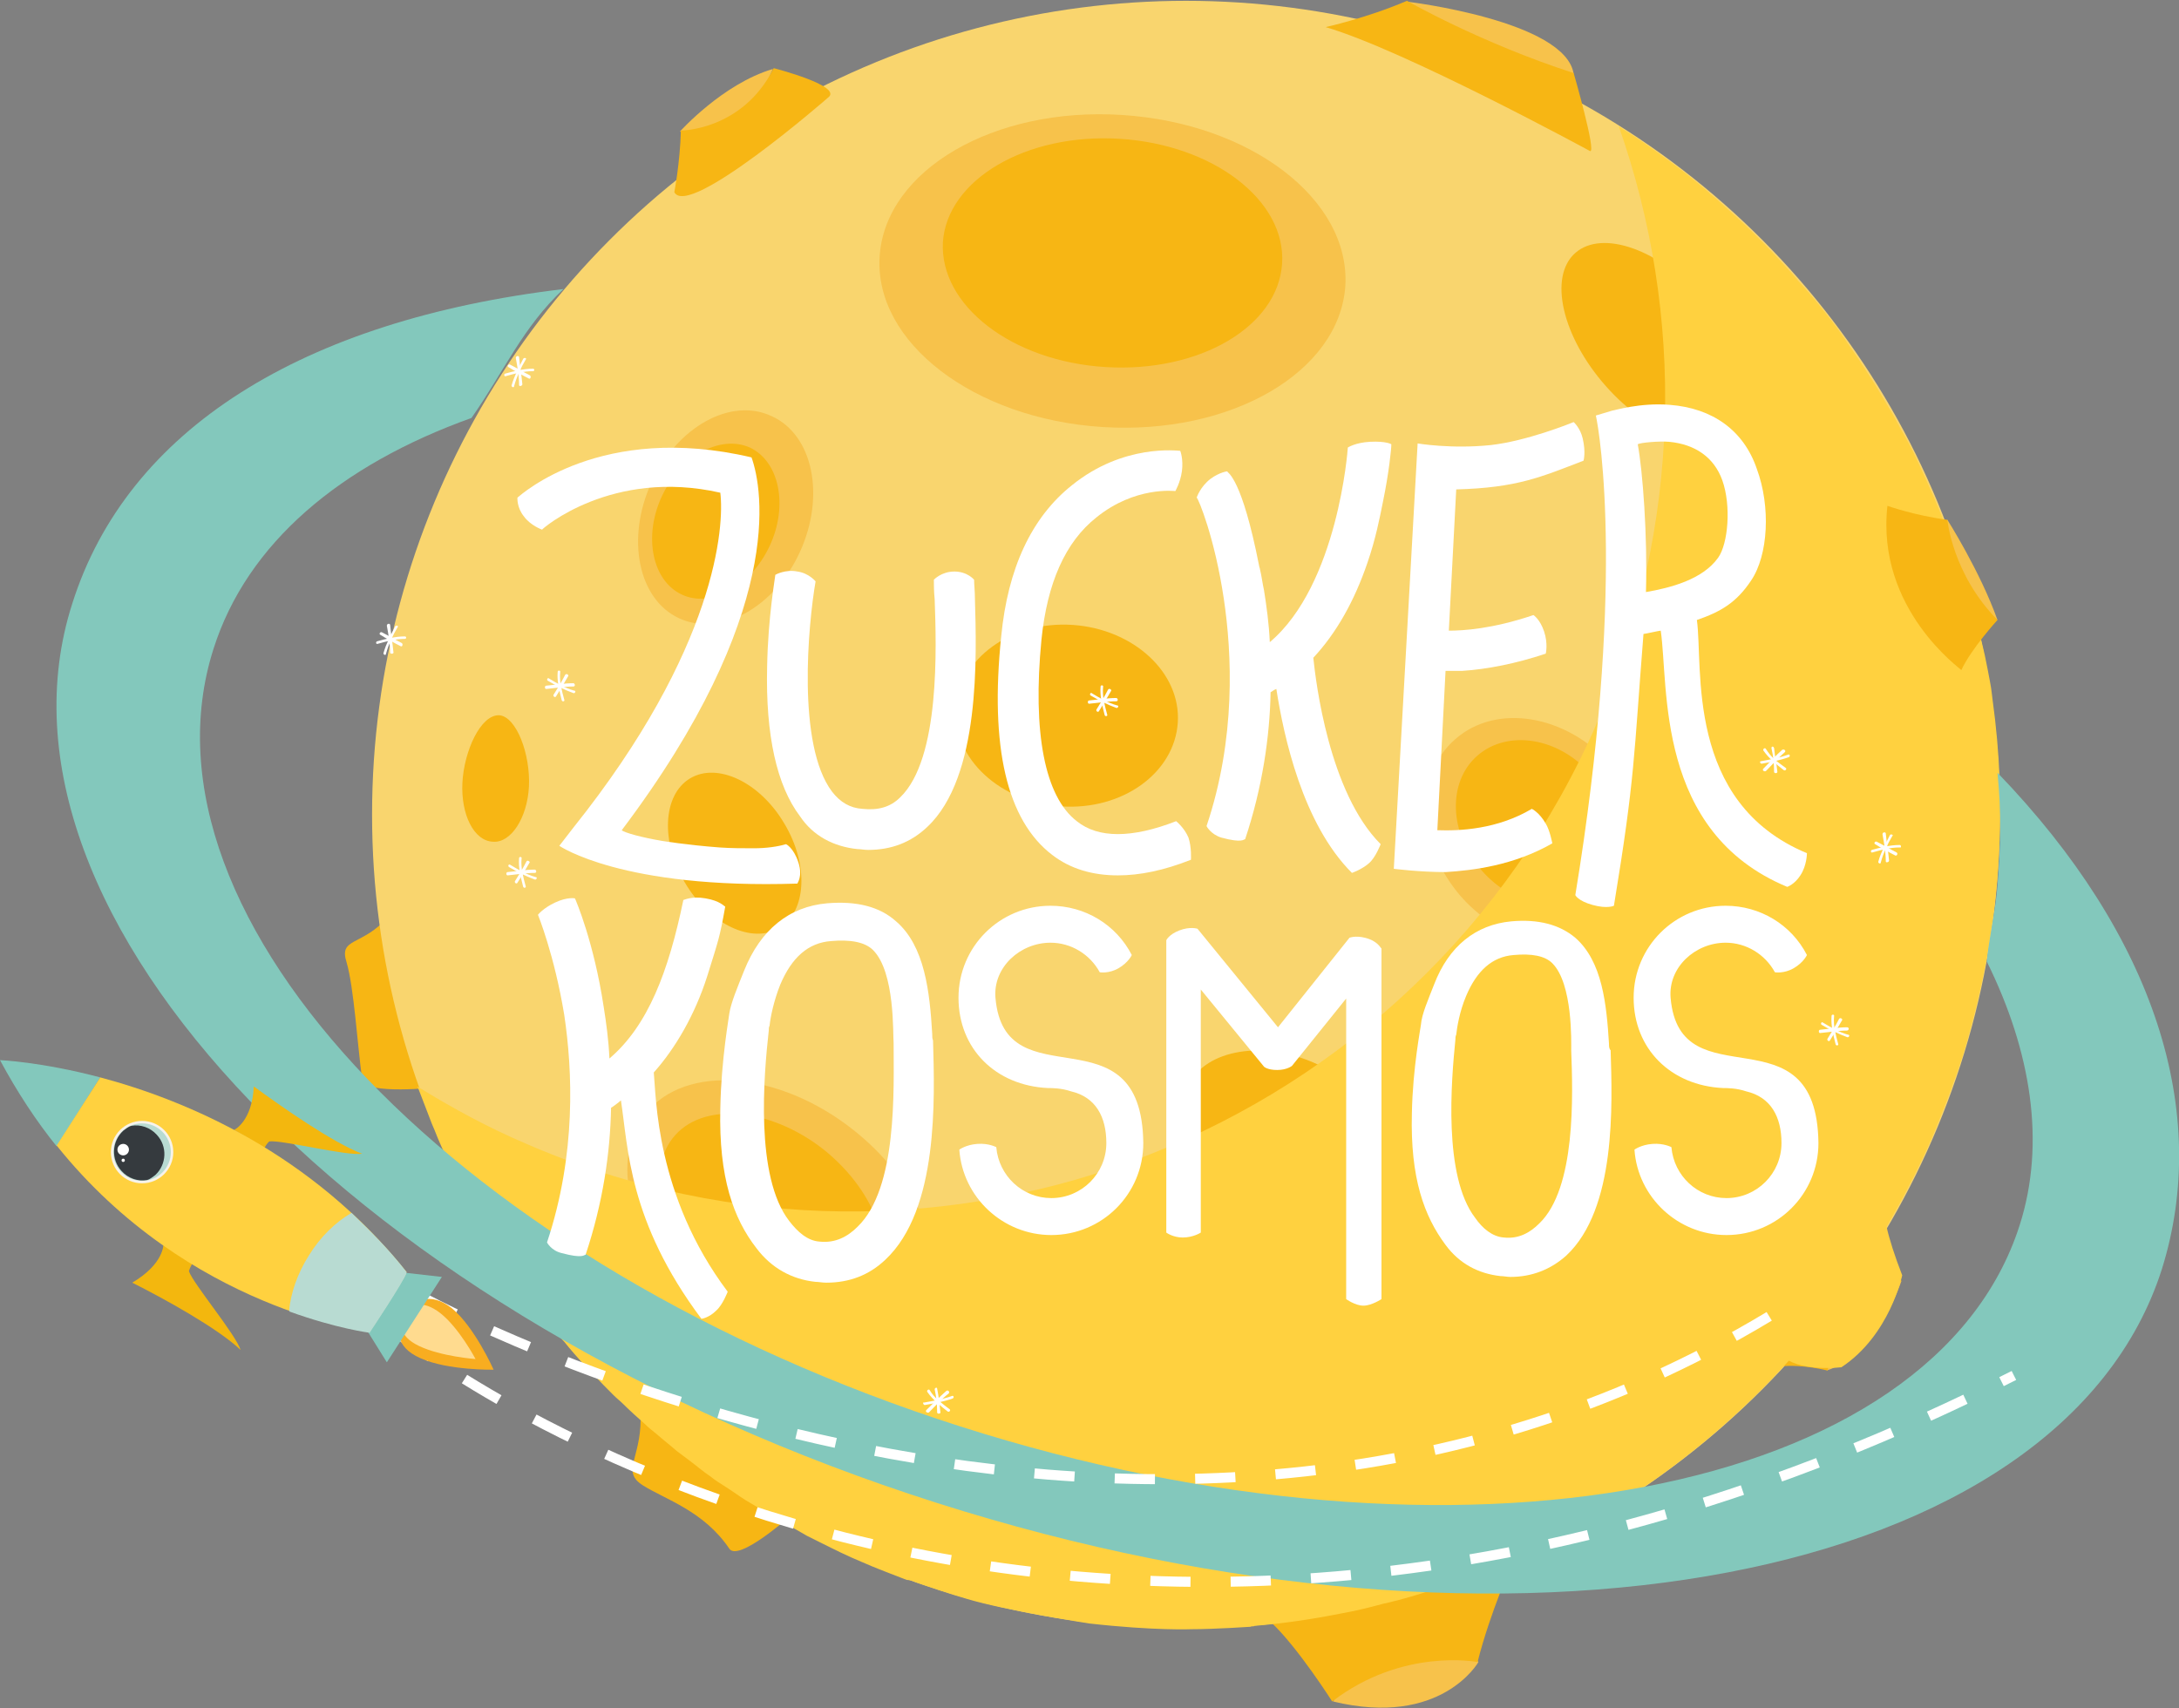 <?xml version="1.0" encoding="utf-8"?>
<!-- Generator: Adobe Illustrator 18.1.1, SVG Export Plug-In . SVG Version: 6.00 Build 0)  -->
<!DOCTYPE svg PUBLIC "-//W3C//DTD SVG 1.1//EN" "http://www.w3.org/Graphics/SVG/1.1/DTD/svg11.dtd">
<svg version="1.1" id="Layer_1" xmlns="http://www.w3.org/2000/svg" xmlns:xlink="http://www.w3.org/1999/xlink" x="0px" y="0px"
	 viewBox="0 0 265.3 208" enable-background="new 0 0 265.3 208" xml:space="preserve">
<rect x="0" y="0" width="265.3" height="208" fill="#808080" stroke="none"/>
<g>
	<path fill="#F7B614" d="M96,184.8c0,0-6.1,5.4-7.2,3.8c-3.1-4.6-7.8-6-10.5-7.7c-2.7-1.7-0.3-3.2-0.3-8.1
		C77.9,172.8,94.9,169.2,96,184.8z"/>
	<path fill="#F7B614" d="M53.3,132.4c0,0-8.9,1-9.2-0.9c-0.6-4.4-1-11.2-1.9-14.3c-1-3.1,1.9-1.9,5.1-5.6
		C47.3,111.6,62.6,119.7,53.3,132.4z"/>
	<circle fill="#F9D56E" cx="144.4" cy="99.2" r="99.1"/>
	<path fill="#F7C24B" d="M163.8,34.8C163.1,45.3,149.9,53,134.2,52c-15.6-1-27.8-10.3-27.1-20.8C107.8,20.7,121,13,136.6,14
		C152.3,15,164.4,24.3,163.8,34.8z"/>
	<path fill="#F7B614" d="M156.1,32.1c-0.5,7.7-10.1,13.3-21.5,12.6c-11.4-0.7-20.2-7.5-19.8-15.2c0.5-7.6,10.1-13.3,21.5-12.6
		C147.7,17.6,156.6,24.4,156.1,32.1z"/>
	<path fill="#F7B614" d="M168.1,142.4c-1.9,4.5-8.7,5.9-15.2,3.2c-6.5-2.7-10.3-8.6-8.4-13.1c1.9-4.5,8.7-5.9,15.2-3.2
		C166.3,132.1,170,137.9,168.1,142.4z"/>
	<path fill="#F7C24B" d="M94,50.7c5,2.3,6.5,9.7,3.4,16.5c-3.1,6.8-9.7,10.4-14.7,8.1c-5-2.3-6.5-9.7-3.4-16.5
		C82.4,52,89,48.3,94,50.7z"/>
	<path fill="#F7B614" d="M91.3,54.5c3.6,1.7,4.7,7.1,2.4,12c-2.3,4.9-7.1,7.6-10.7,5.9c-3.6-1.7-4.7-7.1-2.4-12
		C82.9,55.5,87.7,52.9,91.3,54.5z"/>
	<path fill="#F7C24B" d="M78.6,135.6c4.9-6.1,16.2-5.2,25.3,2c9.1,7.2,12.6,18,7.7,24.2c-4.9,6.1-16.2,5.2-25.3-2
		C77.2,152.6,73.7,141.8,78.6,135.6z"/>
	<path fill="#F7B614" d="M81.9,138.6c3.5-4.5,11.8-3.8,18.4,1.4c6.6,5.3,9.2,13.1,5.6,17.6c-3.5,4.5-11.8,3.8-18.4-1.5
		C80.9,151,78.4,143.1,81.9,138.6z"/>
	<path fill="#F7C24B" d="M196.9,112.4c-5,4.4-13.5,3-19-3.2c-5.4-6.2-5.8-14.8-0.7-19.2c5-4.4,13.5-3,19,3.2
		C201.6,99.4,201.9,108,196.9,112.4z"/>
	<path fill="#F7B614" d="M194.2,108.3c-3.7,3.2-9.9,2.2-13.8-2.3c-4-4.5-4.2-10.8-0.5-14c3.7-3.2,9.9-2.2,13.8,2.3
		C197.6,98.8,197.9,105,194.2,108.3z"/>
	<path fill="#F7B614" d="M143.4,88c-0.4,6.1-6.7,10.7-14.2,10.2c-7.4-0.5-13.2-5.8-12.8-11.9c0.4-6.1,6.7-10.7,14.2-10.2
		C138,76.6,143.8,81.9,143.4,88z"/>
	<path fill="#F7B614" d="M176.1,181.4c-0.2,3.1-3.4,5.4-7.1,5.1c-3.7-0.2-6.6-2.9-6.4-6c0.2-3.1,3.4-5.4,7.1-5.1
		C173.5,175.7,176.3,178.4,176.1,181.4z"/>
	<path fill="#F7B614" d="M64.4,95.8c-0.2,3.8-2.2,6.9-4.4,6.7c-2.3-0.1-3.9-3.3-3.7-7.2c0.2-3.8,2.2-8.3,4.5-8.2
		C62.9,87.3,64.6,91.9,64.4,95.8z"/>
	<path fill="#F7B614" d="M211.1,52.6c-3.3,2.9-10.3,0.4-15.6-5.6c-5.3-6-7-13.3-3.7-16.2c3.3-2.9,10.3-0.4,15.6,5.6
		C212.7,42.4,214.4,49.6,211.1,52.6z"/>
	<path fill="#F7B614" d="M83.4,107.5c-3-5-2.7-10.7,0.6-12.7c3.3-2,8.5,0.4,11.5,5.5c3,5,2.7,10.7-0.6,12.7
		C91.6,115,86.4,112.6,83.4,107.5z"/>
	<path fill="#F7B614" d="M222.1,92c-2.9,0.9-6.6-2.6-8.1-7.8c-1.5-5.2-0.4-10.1,2.6-11c2.9-0.9,6.6,2.6,8.1,7.8
		C226.2,86.2,225.1,91.1,222.1,92z"/>
	<path fill="#F7C24B" d="M171.3,0.2c0,0,19.3,2.3,20.3,8.8c0,0-10.8,0.5-15.3-2.2C171.7,4.2,171.3,0.2,171.3,0.2z"/>
	<path fill="#F7B614" d="M161.4,3.3c0,0,5-1.1,9.9-3.2c0,0,8.9,5.1,20.3,8.8c0,0,2.8,9.7,2,9.5C193.6,18.4,171,6.1,161.4,3.3z"/>
	<g>
		<path fill="#F7C24B" d="M180,202.4c0,0-4.5,8-17.7,4.8c0,0,6-8.6,10.4-8.9C177,198,180,202.4,180,202.4z"/>
		<path fill="#F7B614" d="M184.3,189.9c0,0-2.9,6.5-4.4,12.5c0,0-9.1-1.8-17.7,4.8c0,0-4.2-6.6-7.4-9.6
			C154.8,197.6,163.7,190.2,184.3,189.9z"/>
	</g>
	<g>
		<path fill="#F7C24B" d="M82.8,16c0,0,5.2-5.8,11.3-7.6c0,0-2.8,6.7-5.7,8C85.5,17.7,82.8,16,82.8,16z"/>
		<path fill="#F7B614" d="M82.1,23.4c0,0,0.7-3.6,0.8-7.5c0,0,7.5,0,11.3-7.6c0,0,8.6,2.2,6.6,3.6C100.7,12,83.8,26.7,82.1,23.4z"/>
	</g>
	<path fill="#F7C24B" d="M231.5,156c0,0-2.9,8.9-9.1,10.9c0,0,1.6-6.9,3.7-9.2C228.4,155.4,231.5,156,231.5,156z"/>
	<path fill="#F7B614" d="M229.3,148.9c0,0,0.7,3.5,2.2,7.1c0,0-7,3.4-9,10.9c0,0-3-0.8-5.8-0.5C216.7,166.4,222.4,151.4,229.3,148.9
		z"/>
	<path fill="#FFD13F" d="M111.5,192.7L111.5,192.7c2.1,0.7,4.1,1.4,6.2,2c4.6,1.4,14.9,3,14.9,3c8,0.9,12.5,0.7,12.5,0.7
		c2.8,0,7.2-0.3,7.2-0.3c0-0.1,0.4,0,0.4-0.1c3.5-0.3,7-0.8,10.5-1.5c1.7-0.3,3.4-0.7,5.2-1.2c0.6-0.1,1.2-0.3,1.7-0.4
		c1.9-0.5,3.8-1.1,5.6-1.7c16-5.3,30.5-14.7,42.1-27.5c2.4,1.3,6.4,0.8,6.4,0.8c5.9-3.9,7.4-11.2,7.4-11.2c-0.9-2.3-1.6-4.5-1.9-5.9
		c2-3.5,3.9-7.1,5.5-10.8c0.8-1.9,1.6-3.9,2.3-5.8c0.2-0.5,0.3-1,0.5-1.4c0.7-1.9,1.3-3.8,1.8-5.7c0.1-0.4,0.2-0.7,0.3-1.1
		c3.5-13.1,4.3-26.5,2.5-39.4c-0.2-1.6-0.1-1.1-0.6-3.7c-0.6-3.1-0.4-1.7-1.4-6.3c-0.7-3.2-2.3-9.9-3.3-10c-1.1-3.1-2.5-6.2-3.9-9.2
		c-0.6-1.3-1.3-2.6-2-3.8c-0.4-0.7-0.7-1.4-1.1-2c-0.9-1.5-1.8-3.1-2.8-4.6c-0.4-0.6-0.7-1.1-1.1-1.7c-0.8-1.2-1.6-2.3-2.4-3.5
		c-0.4-0.5-0.8-1.1-1.2-1.6c-1.1-1.4-2.3-2.9-3.5-4.2c-0.5-0.5-0.9-1.1-1.4-1.6c-1.1-1.2-2.1-2.3-3.2-3.4c-0.5-0.5-0.9-0.9-1.4-1.4
		c-1.2-1.2-2.5-2.3-3.8-3.5c-0.5-0.5-1.1-0.9-1.6-1.4c-1.4-1.2-2.9-2.4-4.4-3.5c-0.5-0.4-1-0.7-1.5-1.1c-1.3-0.9-2.5-1.8-3.8-2.6
		c-0.4-0.2-0.7-0.5-1.1-0.7c8,22.8,7.8,48.5-2.6,72.5c-21.8,50.2-80.2,73.2-130.4,51.4c-4.7-2-9.1-4.4-13.3-7
		c0.1,0.2,0.2,0.4,0.3,0.7c0.5,1.3,1,2.6,1.5,3.9c0.1,0.2,0.2,0.5,0.3,0.7c0.5,1.3,1.1,2.6,1.7,3.9c0.1,0.2,0.2,0.5,0.3,0.7
		c0.6,1.3,1.2,2.5,1.9,3.8c0.1,0.2,0.3,0.5,0.4,0.7c0.7,1.2,1.3,2.4,2.1,3.6c0.1,0.2,0.3,0.5,0.5,0.7c0.7,1.2,1.4,2.3,2.2,3.5
		c0.2,0.3,0.4,0.5,0.5,0.8c0.8,1.1,1.5,2.2,2.3,3.3c0.2,0.3,0.4,0.6,0.7,0.8c0.8,1.1,1.6,2.1,2.4,3.1c0.3,0.3,0.5,0.6,0.8,0.9
		c0.8,1,1.6,1.9,2.5,2.9c0.3,0.3,0.6,0.7,1,1c0.8,0.9,1.7,1.8,2.5,2.6c0.4,0.4,0.8,0.7,1.2,1.1c0.8,0.8,1.7,1.6,2.6,2.4
		c0.4,0.4,0.9,0.8,1.4,1.2c0.8,0.7,1.7,1.4,2.5,2.1c0.5,0.4,1.1,0.8,1.6,1.2c0.8,0.6,1.6,1.3,2.5,1.9c0.6,0.5,1.3,0.9,1.9,1.3
		c0.8,0.5,1.6,1.1,2.4,1.6c0.8,0.5,1.6,0.9,2.3,1.4c0.7,0.4,1.4,0.9,2.2,1.3c1,0.5,1.9,1,2.9,1.6c0.6,0.3,1.2,0.6,1.8,0.9
		c1.6,0.8,3.2,1.6,4.9,2.3c1.8,0.8,3.7,1.5,5.5,2.2C110.7,192.4,111.1,192.5,111.5,192.7z"/>
	<g>
		<path fill="#F7C24B" d="M237.1,63.3c0,0,4,6.3,6.1,12.2c0,0-6.3-3.6-7.2-6.7C235.1,65.7,237.1,63.3,237.1,63.3z"/>
		<path fill="#F7B614" d="M229.8,61.6c0,0,3.4,1.2,7.3,1.7c0,0,0.6,6.6,6.1,12.2c0,0-3.2,3.5-4.4,6.1
			C238.8,81.5,228.4,74.2,229.8,61.6z"/>
	</g>
</g>
<path fill="#83C8BC" d="M243.2,94.1c0.5,5.2,0.4,8.4,0,13.7c-0.2,2.9-1.1,6.8-1.3,9.3c5.4,10.9,7.2,22.1,4,32.1
	c-10.5,32.9-68.3,43.9-129,24.5C56.2,154.3,15.5,111.9,26,79c4.1-12.9,15.5-22.4,31.4-28.1c4-5.7,6.2-11,11.2-15.7
	C36.8,39,15.5,52.3,8.8,73.5C-3.4,111.5,43.7,160.6,114,183c70.2,22.4,137,9.7,149.2-28.4C269.2,135.5,262.4,114,243.2,94.1z"/>
<g>
	<path fill="#FFFFFF" d="M104.4,103.4c0.4,0,0.8,0.1,1.3,0.1c2.8,0,5.2-0.9,7.2-2.8c6.5-6.1,6-20.8,5.8-27.8c0-0.9-0.1-1.7-0.1-2.3
		c0,0-0.8-1-2.4-1c-1.6,0-2.5,1-2.5,1c0,0.6,0,1.4,0.1,2.4c0.2,5.7,0.7,19.4-4.2,24.1c-1.2,1.2-2.7,1.6-4.6,1.4
		c-1.5-0.1-2.7-0.8-3.7-2.1c-4.3-5.7-2.9-20.4-2-25.6c0,0,0,0,0,0c0,0-0.8-1-2.2-1.2c-1.5-0.3-2.7,0.4-2.7,0.4c0,0.2-0.9,5.2-1,11.2
		c-0.2,8.4,1.2,14.5,4,18.2C99,101.8,101.5,103.1,104.4,103.4z"/>
	<path fill="#FFFFFF" d="M189,102.7c0,0-0.3-1.6-0.8-2.4c-0.8-1.4-1.7-1.8-1.7-1.8c-4.2,2.5-8.8,2.7-11.5,2.6l1-19.4
		c0.1,0,0.3,0,0.4,0c0.7,0,1.2,0,1.6,0c3.1-0.2,6.6-0.9,10.2-2.1c0,0,0.3-1.2-0.2-2.7c-0.5-1.5-1.3-2-1.3-2c-5,1.7-8.6,1.9-10.3,1.9
		l0.9-17.2c7.4-0.2,10.3-1.5,15.5-3.5c0,0,0.3-1-0.1-2.7c-0.3-1.3-1.1-2-1.1-2c-0.5,0.2-5.7,2.3-10.1,2.8c-4.8,0.5-8.9-0.2-8.9-0.2
		l-2.9,51.8c0,0,3.1,0.4,6.3,0.4C179.3,106,184.3,105.4,189,102.7z"/>
	<path fill="#FFFFFF" d="M203.4,121.5c-0.3-3.7,3-6.7,6.7-6.7c2.5,0,4.8,1.4,6,3.6c0,0,1.1,0.2,2.3-0.5c1.2-0.7,1.6-1.6,1.6-1.6
		c-1.9-3.7-5.7-6-9.9-6c-6.2,0-11.2,5-11.2,11.2c0,6.2,4.5,10.7,10.9,11c0.5,0,1.6,0,2.8,0.4c3,0.7,4.3,3.1,4.3,6.3
		c0,3.7-3,6.7-6.7,6.7c-3.5,0-6.4-2.7-6.7-6.2c0,0-0.9-0.5-2.3-0.4c-1.4,0.1-2.2,0.7-2.2,0.7c0.4,5.8,5.3,10.4,11.2,10.4
		c6.2,0,11.2-5,11.2-11.2C221.2,122.5,204.5,134.4,203.4,121.5z"/>
	<path fill="#FFFFFF" d="M113.5,125.9c-0.3-5.1-0.9-10.7-4.4-13.7c-2-1.8-4.8-2.5-8.4-2.2c-4.6,0.4-8.1,3.2-10.1,8.2
		c-0.8,2-1.6,3.9-1.8,5.2c0,0.2-1,5.6-1.1,11.6c-0.2,8.4,1.6,13.4,4.4,17c1.8,2.4,4.3,3.8,7.2,4.1c0.4,0,0.8,0.1,1.3,0.1
		c2.8,0,5.2-0.9,7.2-2.8c6.5-6.1,6-19.6,5.8-26.7C113.5,126.5,113.5,126.2,113.5,125.9z M104.4,149.4c-1.2,1.2-2.7,2-4.6,1.8
		c-1.5-0.1-2.7-1.2-3.7-2.5c-4.2-5.4-3.1-17.8-2.5-23.2h0c0,0,0,0,0,0c0-0.2,0-0.4,0.1-0.6c0.1-1,0.5-3,1.3-5
		c1.4-3.3,3.4-5.1,6.2-5.3c2.3-0.2,4.1,0.1,5.1,1.1c2.7,2.7,2.4,10.3,2.5,11.3C108.8,132.6,109.3,144.7,104.4,149.4z"/>
	<path fill="#FFFFFF" d="M195.9,127.1c-0.3-4.8-0.8-10-4.1-12.9c-1.9-1.6-4.5-2.3-7.8-2c-4.3,0.4-7.6,3-9.4,7.7
		c-0.7,1.8-1.5,3.6-1.6,4.9c0,0.2-1,5.2-1.1,10.8c-0.2,7.9,1.5,12.5,4.1,16c1.7,2.3,4,3.5,6.7,3.8c0.4,0,0.8,0.1,1.2,0.1
		c2.6,0,4.9-0.9,6.8-2.6c6.1-5.7,5.6-18.4,5.4-25C195.9,127.7,195.9,127.4,195.9,127.1z M187.4,149c-1.1,1.1-2.5,1.9-4.3,1.7
		c-1.4-0.1-2.6-1.1-3.5-2.4c-3.9-5.1-2.9-16.7-2.4-21.7h0c0,0,0,0,0,0c0-0.2,0-0.4,0.1-0.6c0.1-0.9,0.4-2.8,1.2-4.7
		c1.3-3.1,3.2-4.8,5.8-5c2.2-0.2,3.8,0.1,4.7,1c2.5,2.5,2.3,9.6,2.3,10.6C191.5,133.3,191.9,144.7,187.4,149z"/>
	<path fill="#FFFFFF" d="M121.2,121.5c-0.3-3.7,3-6.7,6.7-6.7c2.5,0,4.8,1.4,6,3.6c0,0,1.1,0.2,2.3-0.5c1.2-0.7,1.6-1.6,1.6-1.6
		c-1.9-3.7-5.7-6-9.9-6c-6.2,0-11.2,5-11.2,11.2c0,6.2,4.5,10.7,10.9,11c0.5,0,1.6,0,2.8,0.4c3,0.7,4.3,3.1,4.3,6.3
		c0,3.7-3,6.7-6.7,6.7c-3.5,0-6.4-2.7-6.7-6.2c0,0-0.9-0.5-2.3-0.4c-1.4,0.1-2.2,0.7-2.2,0.7c0.4,5.8,5.3,10.4,11.2,10.4
		c6.2,0,11.2-5,11.2-11.2C139,122.5,122.3,134.4,121.2,121.5z"/>
	<path fill="#FFFFFF" d="M166.2,114.2c-1.2-0.3-1.9,0-1.9,0l-8.7,10.9l-9.8-12c0,0-0.9-0.3-2.2,0.2c-1.3,0.5-1.6,1.2-1.6,1.2v35.6
		c0,0,0.8,0.6,2,0.6c1.3,0,2.2-0.6,2.2-0.6v-29.6l7.7,9.4c0,0,0.4,0.4,1.6,0.4c1.2,0,1.8-0.5,1.8-0.5l6.6-8.2v36.6
		c0,0,1.1,0.8,2.1,0.8c1,0,2.2-0.8,2.2-0.8v-42.7C168.1,115.5,167.8,114.6,166.2,114.2z"/>
	<path fill="#FFFFFF" d="M128.1,104.1c2.2,1.7,4.9,2.5,8,2.5c2.7,0,5.6-0.6,8.9-1.9c0,0,0.1-1.5-0.3-2.7c-0.5-1.2-1.5-2-1.5-2
		c-5.4,2.1-9.5,2.1-12.1,0c-3.9-3-5.4-10.8-4.3-22.1c0.7-6.9,2.9-11.9,6.7-14.9c4.7-3.8,9.5-3.2,9.6-3.2c0,0,0.6-1,0.8-2.4
		c0.2-1.5-0.2-2.5-0.2-2.5c-0.3,0-6.9-0.9-13.2,4.2c-4.9,3.9-7.8,10.1-8.6,18.4C120.5,91,122.6,99.9,128.1,104.1z"/>
	<path fill="#FFFFFF" d="M149,72.9c1,6.7,1.5,17-2.1,27.7c0,0,0.5,1,1.8,1.4c2.6,0.7,2.7,0.2,2.9,0.2c2.1-6.3,3-12.5,3.1-17.9
		c0.2-0.1,0.4-0.3,0.7-0.4c0.9,5.8,3.2,16.4,9.2,22.4c0,0,1.2-0.4,2.1-1.2c0.8-0.7,1.4-2.3,1.4-2.3c-6.3-6.3-7.9-19.8-8.2-22.7
		c2.8-3,5-6.9,6.6-11.6c1-2.9,1.5-5.5,1.9-7.5c0.7-3.4,1-6.3,1-6.9c0,0-0.6-0.4-2.6-0.3c-1.8,0.1-2.7,0.7-2.7,0.7
		c0,0.2-1.2,16.7-9.5,23.7c-0.1-2.3-0.4-4.4-0.7-6.3c-0.2-0.9-0.3-1.8-0.5-2.6c0-0.1-0.1-0.3-0.1-0.4c-2.1-10.7-3.8-11.3-3.9-11.5
		c0,0-0.9,0.1-2,0.9c-1.3,1-1.7,2.3-1.7,2.3c0,0,0,0,0,0c0,0,0,0,0,0C145.9,60.7,147.9,65.5,149,72.9z"/>
	<path fill="#FFFFFF" d="M86.1,118.9c1.4-4.5,1.5-4.6,2.2-8.5c-0.1,0-0.6-0.7-2.4-1c-1.7-0.3-2.6,0.2-2.7,0.2
		c-1.8,8.7-4.3,15.3-9,19.3c-0.1-2.3-0.4-4.4-0.7-6.3c-1.2-7.9-3.4-13-3.5-13.2c0,0-0.9-0.2-2.4,0.5c-1.5,0.7-2.1,1.5-2.1,1.5
		c0,0,2,4.9,3.2,12.2c1,6.7,1.5,16.9-2.1,27.7c0,0,0.5,1,1.8,1.3c2.6,0.7,2.7,0.2,2.9,0.2c2.1-6.3,3-12.4,3.1-17.9
		c0.2-0.1,1-0.7,1.2-0.9c0.9,5.8,0.9,14.7,9.8,26.6c0,0,0.9-0.1,1.8-1c0.8-0.7,1.4-2.3,1.4-2.3c-8.8-11.7-8.7-23.8-9-26.7
		C82.2,127.7,84.6,123.6,86.1,118.9z"/>
	<path fill="#FFFFFF" d="M97.2,105c-0.6-1.8-1.5-2.2-1.5-2.2c-1,0.3-2.4,0.5-3.9,0.5c0,0,0,0,0,0c0,0-0.1,0-0.1,0
		c-1.3,0-2.7,0-4.1-0.1c0,0,0,0,0,0c-4-0.3-7-0.8-7-0.8l0,0c-2.4-0.4-4.6-1-4.9-1.3c19.9-26.4,17.2-41.5,15.8-45.4
		c-18.3-4.3-28,4.5-28.5,4.9c0,0-0.1,1.2,0.8,2.3c0.8,1.1,2.2,1.6,2.2,1.6C66,64.4,74.5,57,87.7,60c0.5,4-0.4,18.9-17.9,40.8
		l-1.7,2.2c0,0,7.6,5.3,29,4.6C97,107.6,97.8,106.8,97.2,105z"/>
	<path fill="#FFFFFF" d="M220,103.9c-14.9-6.2-12.6-22.7-13.4-28.4c2.9-1,4.8-2.1,6.6-4.8c2.1-3.1,2.4-9,0.7-13.6
		c-1.6-4.7-5.4-7.4-10.6-7.8c-3.6-0.3-6.8,0.7-7,0.7l-2,0.6c0.5,2.2,3.6,21.3-2.5,58.4c0,0,0.3,0.7,2.1,1.2s2.6,0.1,2.6,0.1
		c2.6-15.8,2.4-18,3.6-33.1c0.2,0,1.9-0.4,2.1-0.4c1,6.8-0.7,24.5,15.4,31.2c0,0,0.9-0.3,1.6-1.4C220,105.4,220,103.9,220,103.9z
		 M200.4,72.1c0.2-6.9-0.4-14.8-1-18c0.3-0.2,2.6-0.4,3.8-0.3c3.2,0.3,5.5,1.9,6.5,4.7c1.1,3.1,0.7,7.7-0.5,9.4
		C207.3,70.6,203.3,71.6,200.4,72.1z"/>
	<path fill="#FFFFFF" d="M215.7,91.2c0.2,0.9,0.3,1.8,0.3,2.8c0,0.2,0.4,0.2,0.4,0c-0.1-1-0.3-1.9-0.4-2.9
		C215.9,90.8,215.6,90.9,215.7,91.2"/>
	<path fill="#FFFFFF" d="M214.5,93c1.1-0.2,2.2-0.4,3.3-0.8c0.2-0.1,0.1-0.4-0.1-0.3c-1.1,0.4-2.2,0.6-3.3,0.8
		C214.2,92.7,214.3,93,214.5,93"/>
	<path fill="#FFFFFF" d="M217,91.3c-0.8,0.7-1.5,1.5-2.3,2.3c-0.2,0.2,0.1,0.4,0.3,0.3c0.8-0.8,1.5-1.6,2.3-2.3
		C217.5,91.4,217.2,91.2,217,91.3"/>
	<path fill="#FFFFFF" d="M214.7,91.4c0.7,1,1.6,1.7,2.5,2.4c0.2,0.1,0.4-0.2,0.2-0.3c-1.1-0.8-1.7-1.2-2.4-2.3
		C214.9,91,214.6,91.2,214.7,91.4"/>
	<path fill="#FFFFFF" d="M113.8,169.2c0.2,0.9,0.3,1.8,0.3,2.8c0,0.2,0.4,0.2,0.4,0c-0.1-1-0.2-1.9-0.4-2.9
		C114.1,168.9,113.8,169,113.8,169.2"/>
	<path fill="#FFFFFF" d="M112.6,171.1c1.1-0.2,2.3-0.4,3.4-0.8c0.2-0.1,0.1-0.4-0.1-0.3c-1.1,0.4-2.3,0.6-3.4,0.8
		C112.3,170.7,112.4,171.1,112.6,171.1"/>
	<path fill="#FFFFFF" d="M115.2,169.4c-0.8,0.7-1.6,1.5-2.4,2.3c-0.2,0.2,0.1,0.4,0.3,0.3c0.8-0.8,1.5-1.6,2.4-2.3
		C115.7,169.5,115.4,169.2,115.2,169.4"/>
	<path fill="#FFFFFF" d="M112.9,169.5c0.7,1,1.6,1.7,2.5,2.4c0.2,0.1,0.4-0.2,0.2-0.3c-0.9-0.7-1.8-1.3-2.4-2.3
		C113.1,169.1,112.8,169.3,112.9,169.5"/>
	<path fill="#FFFFFF" d="M64.1,104.9c-0.4,0.8-0.9,1.6-1.4,2.4c-0.1,0.2,0.2,0.4,0.3,0.2c0.5-0.8,1-1.6,1.5-2.5
		C64.5,104.9,64.2,104.7,64.1,104.9"/>
	<path fill="#FFFFFF" d="M62,105.6c1,0.6,2,1.1,3.1,1.5c0.2,0.1,0.4-0.3,0.1-0.3c-1.1-0.3-2.1-0.9-3.1-1.5
		C61.9,105.2,61.8,105.5,62,105.6"/>
	<path fill="#FFFFFF" d="M65.1,105.9c-1.1,0-2.2,0.2-3.3,0.3c-0.2,0-0.2,0.4,0,0.4c1.1-0.1,2.2-0.3,3.3-0.3
		C65.4,106.3,65.3,105.9,65.1,105.9"/>
	<path fill="#FFFFFF" d="M63.2,104.5c-0.1,1.2,0.2,2.3,0.5,3.5c0.1,0.2,0.4,0.1,0.3-0.1c-0.3-1.1-0.6-2.2-0.5-3.3
		C63.6,104.3,63.2,104.3,63.2,104.5"/>
	<path fill="#FFFFFF" d="M134.9,84c-0.4,0.8-0.9,1.6-1.4,2.4c-0.1,0.2,0.2,0.4,0.3,0.2c0.5-0.8,1-1.6,1.5-2.5
		C135.3,83.9,135,83.8,134.9,84"/>
	<path fill="#FFFFFF" d="M132.8,84.7c1,0.6,2,1.1,3.1,1.5c0.2,0.1,0.4-0.3,0.1-0.3c-1.1-0.3-2.1-0.9-3.1-1.5
		C132.8,84.3,132.6,84.6,132.8,84.7"/>
	<path fill="#FFFFFF" d="M135.9,85c-1.1,0-2.2,0.2-3.3,0.3c-0.2,0-0.2,0.4,0,0.4c1.1-0.1,2.2-0.3,3.3-0.3
		C136.2,85.4,136.1,85,135.9,85"/>
	<path fill="#FFFFFF" d="M134,83.6c-0.1,1.2,0.2,2.3,0.5,3.5c0.1,0.2,0.4,0.1,0.3-0.1c-0.3-1.1-0.6-2.2-0.5-3.3
		C134.4,83.4,134,83.4,134,83.6"/>
	<path fill="#FFFFFF" d="M223.9,124.1c-0.4,0.8-0.9,1.6-1.4,2.4c-0.1,0.2,0.2,0.4,0.3,0.2c0.5-0.8,1-1.6,1.5-2.5
		C224.3,124,224,123.9,223.9,124.1"/>
	<path fill="#FFFFFF" d="M221.8,124.8c1,0.6,2,1.1,3.1,1.5c0.2,0.1,0.4-0.3,0.1-0.3c-1.1-0.3-2.1-0.9-3.1-1.5
		C221.8,124.4,221.6,124.7,221.8,124.8"/>
	<path fill="#FFFFFF" d="M224.9,125.1c-1.1,0-2.2,0.2-3.3,0.3c-0.2,0-0.2,0.4,0,0.4c1.1-0.1,2.2-0.3,3.3-0.3
		C225.2,125.4,225.1,125.1,224.9,125.1"/>
	<path fill="#FFFFFF" d="M223,123.7c-0.1,1.2,0.2,2.3,0.5,3.5c0.1,0.2,0.4,0.1,0.3-0.1c-0.3-1.1-0.6-2.2-0.5-3.3
		C223.4,123.5,223,123.5,223,123.7"/>
	<path fill="#FFFFFF" d="M68.8,82.2c-0.4,0.8-0.9,1.6-1.4,2.4c-0.1,0.2,0.2,0.4,0.3,0.2c0.5-0.8,1-1.6,1.5-2.5
		C69.2,82.1,68.9,82,68.8,82.2"/>
	<path fill="#FFFFFF" d="M66.7,82.9c1,0.6,2,1.1,3.1,1.5c0.2,0.1,0.4-0.3,0.1-0.3c-1.1-0.3-2.1-0.9-3.1-1.5
		C66.7,82.5,66.5,82.8,66.7,82.9"/>
	<path fill="#FFFFFF" d="M69.8,83.2c-1.1,0-2.2,0.2-3.3,0.3c-0.2,0-0.2,0.4,0,0.4c1.1-0.1,2.2-0.3,3.3-0.3
		C70.1,83.6,70,83.2,69.8,83.2"/>
	<path fill="#FFFFFF" d="M67.9,81.8c-0.1,1.2,0.2,2.3,0.5,3.5c0.1,0.2,0.4,0.1,0.3-0.1c-0.3-1.1-0.6-2.2-0.5-3.3
		C68.3,81.6,67.9,81.6,67.9,81.8"/>
	<path fill="#FFFFFF" d="M230.9,103.8c-0.8-0.4-1.6-0.9-2.4-1.3c-0.2-0.1-0.4,0.2-0.2,0.3c0.8,0.5,1.7,1,2.5,1.4
		C231,104.2,231.1,103.9,230.9,103.8"/>
	<path fill="#FFFFFF" d="M230.1,101.7c-0.5,1-1.1,2.1-1.4,3.2c-0.1,0.2,0.3,0.4,0.3,0.1c0.3-1.1,0.8-2.2,1.4-3.2
		C230.6,101.7,230.2,101.5,230.1,101.7"/>
	<path fill="#FFFFFF" d="M230,104.8c-0.1-1.1-0.3-2.2-0.4-3.3c0-0.2-0.4-0.2-0.4,0.1c0.2,1.1,0.4,2.2,0.4,3.3
		C229.6,105.1,230,105,230,104.8"/>
	<path fill="#FFFFFF" d="M231.3,102.9c-1.2,0-2.3,0.3-3.4,0.6c-0.2,0.1-0.1,0.4,0.1,0.3c1.1-0.3,2.1-0.6,3.3-0.6
		C231.5,103.3,231.5,102.9,231.3,102.9"/>
	<path fill="#FFFFFF" d="M64.5,45.7c-0.8-0.4-1.6-0.9-2.4-1.3c-0.2-0.1-0.4,0.2-0.2,0.3c0.8,0.5,1.7,1,2.5,1.4
		C64.6,46.2,64.7,45.8,64.5,45.7"/>
	<path fill="#FFFFFF" d="M63.7,43.7c-0.5,1-1.1,2.1-1.4,3.2c-0.1,0.2,0.3,0.4,0.3,0.1c0.3-1.1,0.8-2.2,1.4-3.2
		C64.2,43.6,63.8,43.5,63.7,43.7"/>
	<path fill="#FFFFFF" d="M63.6,46.8c-0.1-1.1-0.3-2.2-0.4-3.3c0-0.2-0.4-0.2-0.4,0.1c0.2,1.1,0.4,2.2,0.4,3.3
		C63.2,47.1,63.6,47,63.6,46.8"/>
	<path fill="#FFFFFF" d="M64.9,44.9c-1.2,0-2.3,0.3-3.4,0.6c-0.2,0.1-0.1,0.4,0.1,0.3c1.1-0.3,2.1-0.6,3.3-0.6
		C65.1,45.2,65.1,44.9,64.9,44.9"/>
	<path fill="#FFFFFF" d="M48.9,78.3c-0.8-0.4-1.6-0.9-2.4-1.3c-0.2-0.1-0.4,0.2-0.2,0.3c0.8,0.5,1.7,1,2.5,1.4
		C49,78.8,49.1,78.4,48.9,78.3"/>
	<path fill="#FFFFFF" d="M48.1,76.3c-0.5,1-1.1,2.1-1.4,3.2c-0.1,0.2,0.3,0.4,0.3,0.1c0.3-1.1,0.8-2.2,1.4-3.2
		C48.6,76.2,48.2,76.1,48.1,76.3"/>
	<path fill="#FFFFFF" d="M47.9,79.4c-0.1-1.1-0.3-2.2-0.4-3.3c0-0.2-0.4-0.2-0.4,0.1c0.2,1.1,0.4,2.2,0.4,3.3
		C47.6,79.7,48,79.6,47.9,79.4"/>
	<path fill="#FFFFFF" d="M49.3,77.5c-1.2,0-2.3,0.3-3.4,0.6c-0.2,0.1-0.1,0.4,0.1,0.3c1.1-0.3,2.1-0.6,3.3-0.6
		C49.5,77.8,49.5,77.5,49.3,77.5"/>
	<path fill="none" stroke="#FFFFFF" stroke-width="1.221" stroke-dasharray="4.898,4.898" d="M51.1,157.8c0,0,89.3,49.3,166.1,1.4"
		/>
	<path fill="none" stroke="#FFFFFF" stroke-width="1.221" stroke-dasharray="4.889,4.889" d="M48.5,162.4c0,0,79.3,64.5,196.7,5.1"
		/>
	<g>
		<g>
			<path fill="#F8AD20" d="M49.3,160c-1.1,1.7-1.3,4,1.9,5.4c3.3,1.5,8.9,1.4,8.9,1.4s-2.3-5.2-5.1-7.5
				C52.3,157.2,50.3,158.4,49.3,160z"/>
		</g>
		<g>
			<path fill="#FFDB8F" d="M49.3,160c0.7-1.1,2.1-1.8,4.3-0.1c2.3,1.8,4.3,5.6,4.3,5.6s-4.2-0.3-6.9-1.6
				C48.5,162.7,48.6,161.1,49.3,160L49.3,160z"/>
		</g>
		<path fill="#F3B70E" d="M28.5,137.6c0,0,2.2-1,2.4-5.3c3.4,2.5,9.7,6.9,13.2,8.2c-1.9,0.3-9.8-1.7-11.3-1.5
			c-0.3,0.2-0.6,0.8-0.6,0.8L28.5,137.6z"/>
		<path fill="#F3B70E" d="M19.9,151.5c0,0,0.1,2.4-3.8,4.7c3.8,1.9,10.5,5.6,13.2,8.2c-0.6-1.9-5.8-8.1-6.3-9.6
			c0.1-0.4,0.4-0.9,0.4-0.9L19.9,151.5z"/>
		<g>
			<polygon fill="#83C8BC" points="44.8,162.2 47.1,165.9 53.8,155.5 49.4,155 			"/>
		</g>
		<g>
			<path fill="#83C8BC" d="M12.2,131.2C5,129.3,0,129.1,0,129.1c2.1,3.9,4.4,7.4,6.9,10.5L12.2,131.2z"/>
		</g>
		<g>
			<path fill="#FFD13F" d="M12.2,131.2C12.2,131.2,12.1,131.2,12.2,131.2C12.1,131.2,12.2,131.2,12.2,131.2L12.2,131.2z"/>
			<path fill="#FFD13F" d="M12.2,131.2l-5.3,8.3c16,20,38.1,22.7,38.1,22.7s4.2-6.3,4.5-7.3C37.9,140.4,22.7,134,12.2,131.2z
				 M20.3,142.1c-1,1.7-3.2,2.2-4.9,1.2c-1.7-1-2.2-3.2-1.2-4.9c1-1.7,3.2-2.2,4.9-1.2C20.8,138.2,21.3,140.4,20.3,142.1z"/>
			<path fill="#FFD13F" d="M12.1,131.2C12.1,131.2,12.1,131.2,12.1,131.2C12.1,131.2,12.1,131.2,12.1,131.2z"/>
		</g>
		<g>
			<path fill="#B8DBD2" d="M42.8,147.8c2.3,2.1,4.6,4.5,6.7,7.2c-0.3,1-4.5,7.3-4.5,7.3s-4-0.5-9.8-2.6"/>
			<path fill="#B8DBD2" d="M49.5,154.9c-2.1-2.7-4.4-5-6.7-7.2c-1.9,1.1-3.8,2.9-5.2,5.2c-1.4,2.2-2.2,4.6-2.4,6.7
				c5.8,2.1,9.8,2.6,9.8,2.6S49.2,155.9,49.5,154.9z"/>
		</g>
		<g>
			<g>
				<circle fill="#F7F3EB" cx="17.3" cy="140.3" r="3.8"/>
			</g>
			<g>
				<circle fill="#B8DBD2" cx="17.3" cy="140.3" r="3.5"/>
			</g>
			<g>
				<path fill="#353A3E" d="M19.1,138.2c-0.8-0.9-2-1.3-3.1-1.1c-0.4,0.1-0.7,0.4-1,0.6c-1.4,1.3-1.5,3.5-0.2,4.9
					c0.8,0.9,2,1.3,3.1,1.1c0.4-0.1,0.7-0.4,1-0.6C20.3,141.8,20.4,139.6,19.1,138.2z"/>
			</g>
			<g>
				<g>
					<circle fill="#FFFFFF" cx="15" cy="140" r="0.7"/>
				</g>
				<g>
					<circle fill="#FFFFFF" cx="15" cy="141.3" r="0.2"/>
				</g>
			</g>
		</g>
	</g>
</g>
</svg>
